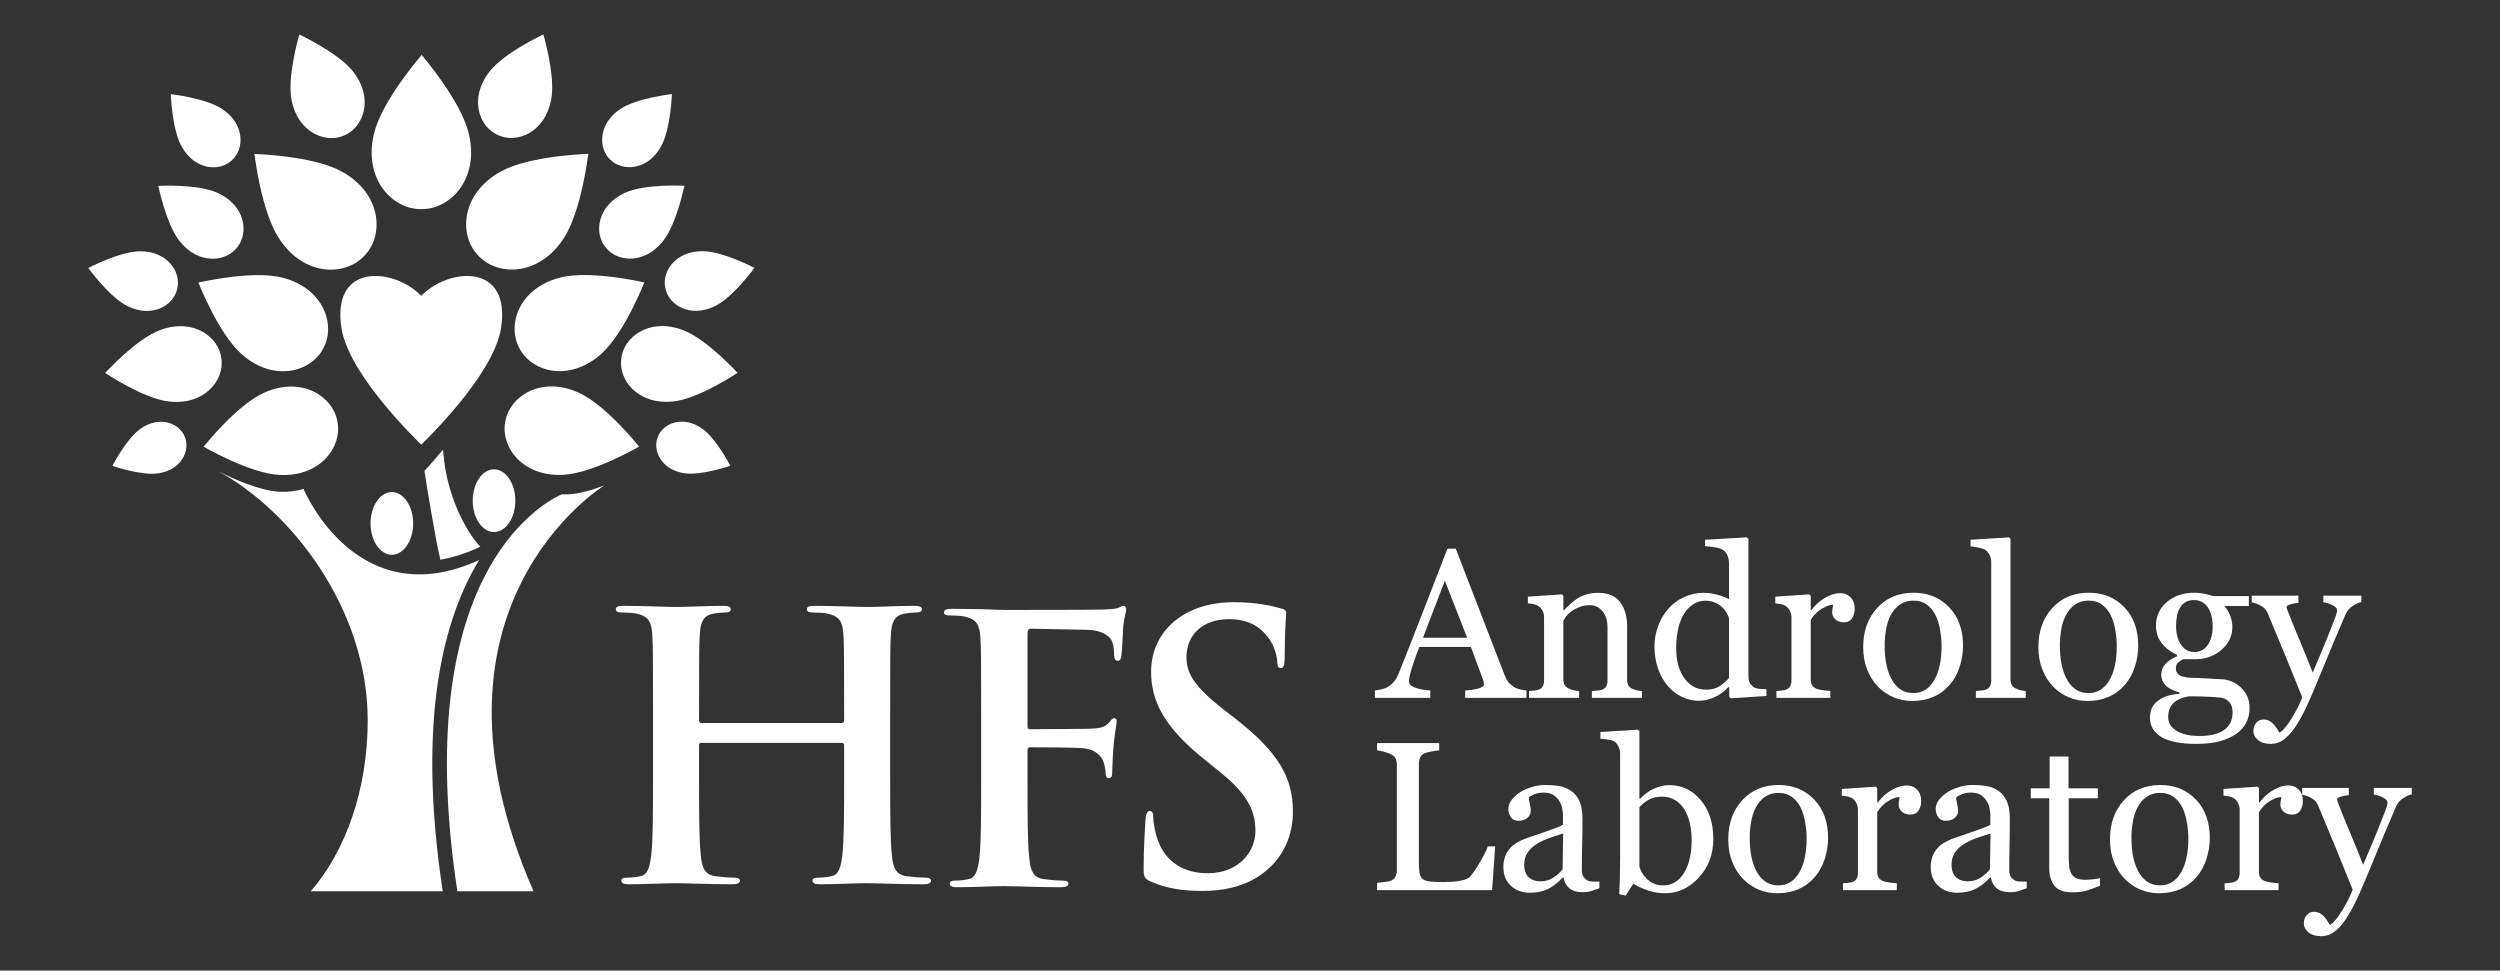 <?xml version="1.0" encoding="UTF-8" standalone="no"?><!DOCTYPE svg PUBLIC "-//W3C//DTD SVG 1.1//EN" "http://www.w3.org/Graphics/SVG/1.1/DTD/svg11.dtd"><svg width="100%" height="100%" viewBox="0 0 170 66" version="1.1" xmlns="http://www.w3.org/2000/svg" xmlns:xlink="http://www.w3.org/1999/xlink" xml:space="preserve" style="fill-rule:evenodd;clip-rule:evenodd;stroke-linejoin:round;stroke-miterlimit:1.414;"><rect x="0" y="0" width="170" height="66" fill="#333333" stroke="none"/><rect id="Artboard1" x="0" y="0" width="170" height="66" style="fill:none;"/><g><path d="M101.673,57.555l-0.212,2.975l-7.818,0l0,-0.501c0.113,-0.009 0.276,-0.025 0.49,-0.049c0.214,-0.023 0.363,-0.054 0.448,-0.092c0.141,-0.061 0.243,-0.15 0.306,-0.268c0.064,-0.117 0.096,-0.267 0.096,-0.451l0,-7.162c0,-0.16 -0.027,-0.301 -0.081,-0.423c-0.054,-0.122 -0.161,-0.221 -0.321,-0.296c-0.108,-0.057 -0.26,-0.112 -0.455,-0.166c-0.195,-0.054 -0.356,-0.086 -0.483,-0.095l0,-0.501l4.223,0l0,0.501c-0.131,0.004 -0.302,0.028 -0.511,0.07c-0.209,0.043 -0.361,0.08 -0.455,0.113c-0.16,0.057 -0.269,0.153 -0.327,0.289c-0.06,0.136 -0.089,0.282 -0.089,0.437l0,6.719c0,0.31 0.015,0.551 0.046,0.722c0.031,0.172 0.102,0.305 0.215,0.399c0.108,0.084 0.269,0.139 0.483,0.165c0.214,0.026 0.513,0.039 0.899,0.039c0.174,0 0.354,-0.005 0.543,-0.014c0.188,-0.009 0.366,-0.028 0.535,-0.056c0.165,-0.029 0.317,-0.067 0.455,-0.117c0.139,-0.049 0.241,-0.111 0.307,-0.187c0.193,-0.216 0.417,-0.544 0.673,-0.983c0.256,-0.439 0.434,-0.795 0.532,-1.068l0.501,0Z" style="fill:#fff;fill-rule:nonzero;"/><path d="M108.758,60.403c-0.221,0.08 -0.415,0.145 -0.582,0.194c-0.167,0.049 -0.356,0.074 -0.567,0.074c-0.367,0 -0.659,-0.086 -0.878,-0.257c-0.219,-0.172 -0.358,-0.422 -0.419,-0.751l-0.043,0c-0.305,0.338 -0.633,0.597 -0.983,0.775c-0.35,0.179 -0.772,0.268 -1.266,0.268c-0.521,0 -0.95,-0.16 -1.286,-0.479c-0.336,-0.32 -0.504,-0.738 -0.504,-1.255c0,-0.268 0.037,-0.508 0.113,-0.719c0.075,-0.212 0.187,-0.402 0.338,-0.571c0.118,-0.141 0.273,-0.267 0.465,-0.377c0.193,-0.111 0.374,-0.199 0.543,-0.265c0.212,-0.08 0.64,-0.228 1.287,-0.444c0.646,-0.216 1.082,-0.385 1.308,-0.507l0,-0.698c0,-0.061 -0.014,-0.179 -0.039,-0.353c-0.026,-0.174 -0.081,-0.338 -0.166,-0.493c-0.094,-0.174 -0.227,-0.326 -0.398,-0.455c-0.172,-0.129 -0.415,-0.194 -0.73,-0.194c-0.216,0 -0.417,0.036 -0.603,0.109c-0.185,0.073 -0.316,0.15 -0.391,0.229c0,0.094 0.022,0.233 0.067,0.416c0.045,0.184 0.067,0.353 0.067,0.508c0,0.164 -0.074,0.315 -0.222,0.451c-0.148,0.136 -0.354,0.205 -0.617,0.205c-0.235,0 -0.408,-0.084 -0.518,-0.251c-0.111,-0.167 -0.166,-0.353 -0.166,-0.56c0,-0.216 0.077,-0.423 0.229,-0.621c0.153,-0.197 0.352,-0.373 0.596,-0.528c0.211,-0.132 0.468,-0.243 0.768,-0.335c0.301,-0.092 0.595,-0.138 0.881,-0.138c0.395,0 0.74,0.027 1.033,0.081c0.294,0.055 0.561,0.171 0.8,0.349c0.24,0.174 0.422,0.411 0.547,0.709c0.124,0.298 0.187,0.683 0.187,1.153c0,0.672 -0.007,1.267 -0.022,1.787c-0.014,0.519 -0.021,1.087 -0.021,1.702c0,0.184 0.032,0.329 0.096,0.437c0.063,0.108 0.161,0.2 0.292,0.275c0.071,0.043 0.182,0.066 0.335,0.071c0.153,0.004 0.309,0.007 0.469,0.007l0,0.451Zm-2.461,-3.722c-0.399,0.117 -0.749,0.232 -1.05,0.345c-0.301,0.113 -0.58,0.254 -0.839,0.423c-0.235,0.16 -0.42,0.349 -0.557,0.568c-0.136,0.218 -0.204,0.478 -0.204,0.779c0,0.39 0.102,0.676 0.307,0.86c0.204,0.183 0.464,0.275 0.779,0.275c0.333,0 0.627,-0.081 0.881,-0.244c0.254,-0.162 0.467,-0.353 0.641,-0.574l0.042,-2.432Z" style="fill:#fff;fill-rule:nonzero;"/><path d="M116.505,57.047c0,1.044 -0.328,1.92 -0.986,2.63c-0.658,0.71 -1.422,1.064 -2.291,1.064c-0.381,0 -0.756,-0.058 -1.125,-0.176c-0.369,-0.117 -0.716,-0.275 -1.04,-0.472l-0.521,0.811l-0.437,-0.099c0.023,-0.348 0.039,-0.766 0.049,-1.255c0.009,-0.489 0.014,-0.961 0.014,-1.417l0,-6.881c0,-0.159 -0.036,-0.319 -0.11,-0.479c-0.072,-0.16 -0.165,-0.275 -0.278,-0.345c-0.089,-0.062 -0.238,-0.107 -0.447,-0.138c-0.21,-0.03 -0.378,-0.05 -0.505,-0.06l0,-0.451l2.553,-0.162l0.098,0.106l0,4.582l0.049,0.014c0.292,-0.31 0.61,-0.543 0.956,-0.698c0.345,-0.155 0.685,-0.233 1.018,-0.233c0.856,0 1.57,0.339 2.144,1.016c0.573,0.676 0.859,1.558 0.859,2.643Zm-1.473,0.05c0,-0.348 -0.037,-0.703 -0.113,-1.065c-0.075,-0.362 -0.192,-0.677 -0.352,-0.945c-0.16,-0.272 -0.369,-0.493 -0.628,-0.662c-0.258,-0.169 -0.568,-0.254 -0.93,-0.254c-0.329,0 -0.617,0.065 -0.864,0.194c-0.246,0.129 -0.468,0.304 -0.666,0.525l0,4.047c0.028,0.112 0.084,0.244 0.166,0.394c0.082,0.151 0.194,0.294 0.335,0.43c0.141,0.132 0.3,0.239 0.479,0.321c0.179,0.083 0.397,0.124 0.656,0.124c0.573,0 1.036,-0.278 1.389,-0.832c0.352,-0.555 0.528,-1.314 0.528,-2.277Z" style="fill:#fff;fill-rule:nonzero;"/><path d="M124.31,56.984c0,0.489 -0.078,0.969 -0.233,1.442c-0.155,0.472 -0.376,0.873 -0.663,1.202c-0.324,0.376 -0.7,0.655 -1.127,0.838c-0.428,0.184 -0.907,0.275 -1.439,0.275c-0.441,0 -0.862,-0.083 -1.262,-0.25c-0.399,-0.167 -0.754,-0.41 -1.064,-0.73c-0.306,-0.314 -0.549,-0.699 -0.73,-1.152c-0.181,-0.454 -0.271,-0.962 -0.271,-1.526c0,-1.086 0.316,-1.974 0.948,-2.665c0.632,-0.691 1.461,-1.037 2.485,-1.037c0.973,0 1.776,0.328 2.408,0.984c0.632,0.656 0.948,1.528 0.948,2.619Zm-1.46,0.014c0,-0.353 -0.035,-0.725 -0.105,-1.117c-0.071,-0.393 -0.176,-0.725 -0.317,-0.998c-0.151,-0.291 -0.348,-0.525 -0.593,-0.701c-0.244,-0.177 -0.542,-0.265 -0.895,-0.265c-0.362,0 -0.671,0.09 -0.927,0.268c-0.256,0.179 -0.464,0.423 -0.624,0.733c-0.15,0.287 -0.256,0.614 -0.317,0.98c-0.061,0.367 -0.092,0.722 -0.092,1.065c0,0.451 0.037,0.868 0.109,1.251c0.073,0.383 0.189,0.725 0.349,1.026c0.16,0.301 0.361,0.537 0.603,0.708c0.242,0.172 0.542,0.258 0.899,0.258c0.587,0 1.053,-0.285 1.396,-0.853c0.343,-0.569 0.514,-1.354 0.514,-2.355Z" style="fill:#fff;fill-rule:nonzero;"/><path d="M130.64,54.474c0,0.24 -0.058,0.452 -0.176,0.638c-0.117,0.186 -0.298,0.279 -0.543,0.279c-0.263,0 -0.464,-0.069 -0.602,-0.205c-0.139,-0.136 -0.208,-0.287 -0.208,-0.451c0,-0.103 0.008,-0.197 0.024,-0.282c0.017,-0.085 0.032,-0.169 0.046,-0.254c-0.221,0 -0.479,0.089 -0.775,0.268c-0.297,0.179 -0.548,0.432 -0.755,0.761l0,4.047c0,0.165 0.032,0.298 0.095,0.402c0.064,0.103 0.164,0.181 0.3,0.233c0.117,0.047 0.269,0.082 0.455,0.105c0.186,0.024 0.347,0.04 0.483,0.05l0,0.465l-3.666,0l0,-0.465c0.108,-0.01 0.219,-0.019 0.335,-0.029c0.115,-0.009 0.215,-0.028 0.299,-0.056c0.132,-0.042 0.229,-0.116 0.293,-0.222c0.064,-0.106 0.095,-0.243 0.095,-0.412l0,-4.294c0,-0.145 -0.034,-0.289 -0.102,-0.43c-0.068,-0.141 -0.163,-0.254 -0.286,-0.338c-0.089,-0.057 -0.195,-0.098 -0.317,-0.124c-0.122,-0.025 -0.254,-0.043 -0.395,-0.052l0,-0.459l2.312,-0.155l0.099,0.099l0,0.98l0.036,0c0.291,-0.381 0.615,-0.67 0.973,-0.867c0.356,-0.198 0.683,-0.296 0.979,-0.296c0.296,0 0.537,0.096 0.723,0.289c0.186,0.192 0.278,0.451 0.278,0.775Z" style="fill:#fff;fill-rule:nonzero;"/><path d="M137.817,60.403c-0.221,0.08 -0.415,0.145 -0.581,0.194c-0.167,0.049 -0.356,0.074 -0.568,0.074c-0.366,0 -0.659,-0.086 -0.878,-0.257c-0.218,-0.172 -0.358,-0.422 -0.419,-0.751l-0.042,0c-0.306,0.338 -0.634,0.597 -0.984,0.775c-0.35,0.179 -0.772,0.268 -1.265,0.268c-0.522,0 -0.951,-0.16 -1.287,-0.479c-0.336,-0.32 -0.504,-0.738 -0.504,-1.255c0,-0.268 0.038,-0.508 0.113,-0.719c0.075,-0.212 0.188,-0.402 0.338,-0.571c0.118,-0.141 0.273,-0.267 0.465,-0.377c0.193,-0.111 0.374,-0.199 0.543,-0.265c0.212,-0.08 0.641,-0.228 1.287,-0.444c0.646,-0.216 1.082,-0.385 1.308,-0.507l0,-0.698c0,-0.061 -0.013,-0.179 -0.039,-0.353c-0.026,-0.174 -0.081,-0.338 -0.166,-0.493c-0.094,-0.174 -0.226,-0.326 -0.398,-0.455c-0.172,-0.129 -0.415,-0.194 -0.73,-0.194c-0.216,0 -0.417,0.036 -0.603,0.109c-0.185,0.073 -0.316,0.15 -0.391,0.229c0,0.094 0.022,0.233 0.067,0.416c0.045,0.184 0.067,0.353 0.067,0.508c0,0.164 -0.074,0.315 -0.222,0.451c-0.148,0.136 -0.354,0.205 -0.617,0.205c-0.235,0 -0.408,-0.084 -0.518,-0.251c-0.11,-0.167 -0.166,-0.353 -0.166,-0.56c0,-0.216 0.077,-0.423 0.23,-0.621c0.152,-0.197 0.351,-0.373 0.595,-0.528c0.212,-0.132 0.468,-0.243 0.769,-0.335c0.3,-0.092 0.594,-0.138 0.881,-0.138c0.395,0 0.739,0.027 1.032,0.081c0.294,0.055 0.561,0.171 0.801,0.349c0.24,0.174 0.421,0.411 0.546,0.709c0.125,0.298 0.187,0.683 0.187,1.153c0,0.672 -0.007,1.267 -0.021,1.787c-0.014,0.519 -0.021,1.087 -0.021,1.702c0,0.184 0.032,0.329 0.095,0.437c0.063,0.108 0.161,0.2 0.293,0.275c0.07,0.043 0.182,0.066 0.334,0.071c0.153,0.004 0.31,0.007 0.469,0.007l0,0.451Zm-2.46,-3.722c-0.4,0.117 -0.75,0.232 -1.051,0.345c-0.301,0.113 -0.58,0.254 -0.839,0.423c-0.235,0.16 -0.42,0.349 -0.557,0.568c-0.136,0.218 -0.204,0.478 -0.204,0.779c0,0.39 0.102,0.676 0.307,0.86c0.204,0.183 0.464,0.275 0.779,0.275c0.333,0 0.627,-0.081 0.881,-0.244c0.254,-0.162 0.467,-0.353 0.641,-0.574l0.043,-2.432Z" style="fill:#fff;fill-rule:nonzero;"/><path d="M142.801,60.227c-0.305,0.127 -0.594,0.234 -0.867,0.321c-0.272,0.086 -0.606,0.13 -1.001,0.13c-0.583,0 -0.993,-0.147 -1.23,-0.441c-0.237,-0.293 -0.356,-0.708 -0.356,-1.244l0,-4.709l-1.255,0l0,-0.677l1.283,0l0,-2.164l1.283,0l0,2.164l1.995,0l0,0.677l-1.981,0l0,3.884c0,0.292 0.011,0.535 0.032,0.73c0.021,0.195 0.072,0.365 0.152,0.511c0.075,0.136 0.188,0.24 0.338,0.31c0.15,0.071 0.352,0.106 0.606,0.106c0.118,0 0.29,-0.011 0.518,-0.032c0.228,-0.021 0.389,-0.048 0.483,-0.081l0,0.515Z" style="fill:#fff;fill-rule:nonzero;"/><path d="M150.267,56.984c0,0.489 -0.077,0.969 -0.232,1.442c-0.156,0.472 -0.377,0.873 -0.663,1.202c-0.325,0.376 -0.7,0.655 -1.128,0.838c-0.428,0.184 -0.907,0.275 -1.438,0.275c-0.442,0 -0.863,-0.083 -1.263,-0.25c-0.399,-0.167 -0.754,-0.41 -1.064,-0.73c-0.305,-0.314 -0.548,-0.699 -0.73,-1.152c-0.18,-0.454 -0.271,-0.962 -0.271,-1.526c0,-1.086 0.316,-1.974 0.948,-2.665c0.632,-0.691 1.461,-1.037 2.485,-1.037c0.973,0 1.776,0.328 2.408,0.984c0.632,0.656 0.948,1.528 0.948,2.619Zm-1.459,0.014c0,-0.353 -0.036,-0.725 -0.106,-1.117c-0.071,-0.393 -0.176,-0.725 -0.317,-0.998c-0.15,-0.291 -0.348,-0.525 -0.593,-0.701c-0.244,-0.177 -0.542,-0.265 -0.895,-0.265c-0.362,0 -0.671,0.09 -0.927,0.268c-0.256,0.179 -0.464,0.423 -0.624,0.733c-0.15,0.287 -0.256,0.614 -0.317,0.98c-0.061,0.367 -0.091,0.722 -0.091,1.065c0,0.451 0.036,0.868 0.108,1.251c0.074,0.383 0.19,0.725 0.35,1.026c0.159,0.301 0.36,0.537 0.602,0.708c0.243,0.172 0.542,0.258 0.899,0.258c0.588,0 1.053,-0.285 1.396,-0.853c0.343,-0.569 0.515,-1.354 0.515,-2.355Z" style="fill:#fff;fill-rule:nonzero;"/><path d="M156.598,54.474c0,0.24 -0.059,0.452 -0.176,0.638c-0.118,0.186 -0.299,0.279 -0.543,0.279c-0.263,0 -0.464,-0.069 -0.603,-0.205c-0.139,-0.136 -0.208,-0.287 -0.208,-0.451c0,-0.103 0.008,-0.197 0.025,-0.282c0.016,-0.085 0.031,-0.169 0.045,-0.254c-0.22,0 -0.479,0.089 -0.775,0.268c-0.296,0.179 -0.548,0.432 -0.754,0.761l0,4.047c0,0.165 0.031,0.298 0.095,0.402c0.063,0.103 0.163,0.181 0.299,0.233c0.118,0.047 0.269,0.082 0.455,0.105c0.186,0.024 0.347,0.04 0.483,0.05l0,0.465l-3.666,0l0,-0.465c0.108,-0.01 0.22,-0.019 0.335,-0.029c0.115,-0.009 0.215,-0.028 0.3,-0.056c0.131,-0.042 0.229,-0.116 0.292,-0.222c0.064,-0.106 0.095,-0.243 0.095,-0.412l0,-4.294c0,-0.145 -0.034,-0.289 -0.102,-0.43c-0.068,-0.141 -0.163,-0.254 -0.285,-0.338c-0.09,-0.057 -0.195,-0.098 -0.318,-0.124c-0.122,-0.025 -0.253,-0.043 -0.395,-0.052l0,-0.459l2.313,-0.155l0.099,0.099l0,0.98l0.035,0c0.291,-0.381 0.616,-0.67 0.973,-0.867c0.357,-0.198 0.684,-0.296 0.98,-0.296c0.296,0 0.537,0.096 0.722,0.289c0.186,0.192 0.279,0.451 0.279,0.775Z" style="fill:#fff;fill-rule:nonzero;"/><path d="M156.661,62.8c0,-0.235 0.065,-0.427 0.194,-0.575c0.13,-0.148 0.29,-0.222 0.483,-0.222c0.15,0 0.279,0.029 0.388,0.085c0.108,0.056 0.204,0.129 0.289,0.218c0.07,0.071 0.145,0.167 0.225,0.29c0.08,0.122 0.144,0.223 0.191,0.303c0.235,-0.127 0.516,-0.459 0.842,-0.994c0.327,-0.536 0.563,-1.006 0.709,-1.41c-0.447,-1.114 -0.851,-2.111 -1.213,-2.989c-0.362,-0.879 -0.74,-1.789 -1.135,-2.729c-0.089,-0.216 -0.239,-0.384 -0.451,-0.504c-0.212,-0.12 -0.423,-0.196 -0.635,-0.229l0,-0.465l3.173,0l0,0.493c-0.141,0.005 -0.31,0.034 -0.508,0.088c-0.197,0.054 -0.296,0.117 -0.296,0.187c0,0.028 0.011,0.075 0.032,0.141c0.021,0.066 0.046,0.134 0.074,0.205c0.178,0.465 0.451,1.136 0.818,2.012c0.366,0.877 0.651,1.578 0.853,2.105c0.211,-0.503 0.431,-1.024 0.659,-1.562c0.228,-0.538 0.483,-1.174 0.765,-1.907c0.033,-0.089 0.08,-0.212 0.141,-0.37c0.061,-0.157 0.092,-0.292 0.092,-0.405c0,-0.122 -0.107,-0.236 -0.321,-0.342c-0.214,-0.106 -0.418,-0.17 -0.61,-0.194l0,-0.451l2.58,0l0,0.437c-0.141,0.023 -0.327,0.104 -0.557,0.243c-0.23,0.139 -0.402,0.335 -0.514,0.589c-0.56,1.297 -1.057,2.479 -1.491,3.546c-0.435,1.067 -0.766,1.852 -0.991,2.354c-0.296,0.658 -0.56,1.172 -0.793,1.541c-0.233,0.369 -0.459,0.659 -0.68,0.87c-0.216,0.198 -0.413,0.331 -0.589,0.399c-0.176,0.068 -0.358,0.102 -0.546,0.102c-0.367,0 -0.655,-0.087 -0.864,-0.261c-0.209,-0.174 -0.314,-0.373 -0.314,-0.599Z" style="fill:#fff;fill-rule:nonzero;"/><path d="M103.799,47.454l-4.167,0l0,-0.501c0.367,-0.023 0.671,-0.07 0.913,-0.141c0.242,-0.07 0.363,-0.157 0.363,-0.261c0,-0.042 -0.004,-0.094 -0.014,-0.155c-0.009,-0.061 -0.023,-0.115 -0.042,-0.162l-0.832,-2.242l-3.504,0c-0.131,0.329 -0.238,0.616 -0.321,0.86c-0.081,0.245 -0.156,0.47 -0.222,0.677c-0.06,0.202 -0.103,0.367 -0.126,0.494c-0.024,0.127 -0.036,0.23 -0.036,0.31c0,0.188 0.148,0.334 0.444,0.437c0.296,0.103 0.63,0.164 1.002,0.183l0,0.501l-3.765,0l0,-0.501c0.122,-0.009 0.275,-0.036 0.458,-0.081c0.184,-0.044 0.334,-0.104 0.451,-0.18c0.188,-0.126 0.334,-0.259 0.437,-0.398c0.104,-0.139 0.205,-0.33 0.303,-0.574c0.503,-1.255 1.058,-2.665 1.664,-4.23c0.607,-1.565 1.147,-2.959 1.622,-4.181l0.564,0l3.334,8.629c0.071,0.183 0.151,0.331 0.24,0.444c0.089,0.113 0.214,0.223 0.374,0.332c0.108,0.065 0.249,0.121 0.422,0.165c0.174,0.045 0.32,0.07 0.438,0.074l0,0.501Zm-4.033,-4.089l-1.515,-3.877l-1.488,3.877l3.003,0Z" style="fill:#fff;fill-rule:nonzero;"/><path d="M111.652,47.454l-3.405,0l0,-0.466c0.108,-0.009 0.227,-0.018 0.356,-0.028c0.13,-0.009 0.236,-0.028 0.321,-0.056c0.132,-0.042 0.229,-0.116 0.293,-0.222c0.063,-0.106 0.094,-0.243 0.094,-0.413l0,-3.574c0,-0.493 -0.116,-0.874 -0.348,-1.142c-0.233,-0.268 -0.516,-0.402 -0.85,-0.402c-0.249,0 -0.477,0.039 -0.683,0.117c-0.207,0.077 -0.391,0.172 -0.551,0.285c-0.155,0.108 -0.278,0.225 -0.37,0.349c-0.091,0.125 -0.158,0.224 -0.201,0.3l0,3.997c0,0.16 0.033,0.291 0.099,0.395c0.066,0.103 0.164,0.183 0.296,0.239c0.099,0.047 0.206,0.083 0.321,0.106c0.115,0.024 0.234,0.04 0.356,0.049l0,0.466l-3.405,0l0,-0.466c0.108,-0.009 0.22,-0.018 0.335,-0.028c0.115,-0.009 0.215,-0.028 0.299,-0.056c0.132,-0.042 0.23,-0.116 0.293,-0.222c0.064,-0.106 0.095,-0.243 0.095,-0.413l0,-4.293c0,-0.16 -0.034,-0.307 -0.102,-0.441c-0.068,-0.133 -0.163,-0.243 -0.286,-0.327c-0.089,-0.057 -0.194,-0.098 -0.317,-0.124c-0.122,-0.026 -0.254,-0.043 -0.395,-0.053l0,-0.458l2.313,-0.155l0.098,0.099l0,0.98l0.036,0c0.113,-0.113 0.254,-0.248 0.423,-0.406c0.169,-0.157 0.329,-0.285 0.479,-0.384c0.174,-0.113 0.381,-0.207 0.621,-0.282c0.239,-0.075 0.509,-0.113 0.81,-0.113c0.667,0 1.162,0.208 1.484,0.624c0.322,0.416 0.483,0.97 0.483,1.66l0,3.617c0,0.165 0.028,0.297 0.085,0.398c0.056,0.101 0.152,0.18 0.289,0.237c0.113,0.047 0.21,0.079 0.293,0.098c0.081,0.019 0.195,0.033 0.341,0.042l0,0.466Z" style="fill:#fff;fill-rule:nonzero;"/><path d="M120.119,47.327l-2.425,0.155l-0.106,-0.099l0,-0.648l-0.056,-0.014c-0.244,0.272 -0.546,0.495 -0.906,0.669c-0.359,0.174 -0.73,0.261 -1.11,0.261c-0.395,0 -0.777,-0.088 -1.146,-0.264c-0.369,-0.176 -0.69,-0.424 -0.962,-0.744c-0.278,-0.324 -0.497,-0.714 -0.659,-1.17c-0.162,-0.456 -0.244,-0.959 -0.244,-1.509c0,-0.503 0.087,-0.98 0.261,-1.431c0.174,-0.451 0.414,-0.846 0.719,-1.184c0.287,-0.315 0.638,-0.567 1.054,-0.755c0.416,-0.188 0.84,-0.282 1.273,-0.282c0.324,0 0.642,0.041 0.955,0.124c0.312,0.082 0.581,0.187 0.807,0.313l0,-2.418c0,-0.197 -0.033,-0.377 -0.099,-0.539c-0.065,-0.162 -0.157,-0.285 -0.274,-0.37c-0.132,-0.089 -0.31,-0.154 -0.533,-0.194c-0.223,-0.04 -0.464,-0.069 -0.722,-0.088l0,-0.437l2.84,-0.162l0.107,0.105l0,9.377c0,0.164 0.031,0.304 0.094,0.419c0.064,0.115 0.157,0.213 0.279,0.293c0.089,0.056 0.218,0.091 0.388,0.105c0.169,0.015 0.324,0.024 0.465,0.029l0,0.458Zm-2.545,-1.22l0,-4.067c-0.037,-0.123 -0.099,-0.254 -0.183,-0.395c-0.085,-0.141 -0.19,-0.27 -0.318,-0.388c-0.136,-0.117 -0.296,-0.215 -0.479,-0.293c-0.183,-0.077 -0.397,-0.116 -0.641,-0.116c-0.282,0 -0.542,0.073 -0.779,0.219c-0.238,0.145 -0.448,0.355 -0.631,0.627c-0.174,0.263 -0.312,0.598 -0.413,1.005c-0.101,0.406 -0.151,0.856 -0.151,1.35c0,0.395 0.037,0.753 0.112,1.075c0.076,0.322 0.203,0.621 0.381,0.899c0.165,0.263 0.375,0.474 0.631,0.634c0.256,0.16 0.56,0.24 0.913,0.24c0.376,0 0.688,-0.082 0.934,-0.247c0.247,-0.164 0.455,-0.345 0.624,-0.543Z" style="fill:#fff;fill-rule:nonzero;"/><path d="M126.119,41.398c0,0.24 -0.059,0.452 -0.177,0.638c-0.117,0.186 -0.298,0.278 -0.543,0.278c-0.263,0 -0.464,-0.068 -0.603,-0.204c-0.138,-0.136 -0.207,-0.287 -0.207,-0.451c0,-0.104 0.008,-0.198 0.024,-0.282c0.017,-0.085 0.032,-0.169 0.046,-0.254c-0.221,0 -0.479,0.089 -0.775,0.268c-0.296,0.179 -0.548,0.432 -0.755,0.761l0,4.047c0,0.164 0.032,0.298 0.095,0.402c0.064,0.103 0.164,0.181 0.3,0.232c0.118,0.047 0.269,0.083 0.455,0.106c0.185,0.024 0.346,0.04 0.483,0.049l0,0.466l-3.666,0l0,-0.466c0.108,-0.009 0.22,-0.018 0.335,-0.028c0.115,-0.009 0.215,-0.028 0.299,-0.056c0.132,-0.042 0.23,-0.116 0.293,-0.222c0.063,-0.106 0.095,-0.243 0.095,-0.413l0,-4.293c0,-0.146 -0.034,-0.289 -0.102,-0.43c-0.068,-0.141 -0.163,-0.254 -0.286,-0.338c-0.089,-0.057 -0.195,-0.098 -0.317,-0.124c-0.122,-0.026 -0.254,-0.043 -0.395,-0.053l0,-0.458l2.313,-0.155l0.098,0.099l0,0.98l0.035,0c0.292,-0.381 0.616,-0.67 0.973,-0.867c0.358,-0.198 0.684,-0.296 0.98,-0.296c0.296,0 0.538,0.096 0.723,0.289c0.186,0.192 0.279,0.451 0.279,0.775Z" style="fill:#fff;fill-rule:nonzero;"/><path d="M133.486,43.908c0,0.489 -0.078,0.969 -0.233,1.441c-0.155,0.473 -0.376,0.873 -0.663,1.202c-0.324,0.376 -0.7,0.656 -1.128,0.839c-0.428,0.184 -0.907,0.275 -1.438,0.275c-0.442,0 -0.862,-0.083 -1.262,-0.25c-0.4,-0.167 -0.754,-0.41 -1.064,-0.73c-0.306,-0.315 -0.549,-0.699 -0.73,-1.152c-0.181,-0.454 -0.271,-0.963 -0.271,-1.527c0,-1.085 0.315,-1.974 0.948,-2.664c0.632,-0.691 1.46,-1.037 2.485,-1.037c0.973,0 1.775,0.328 2.407,0.984c0.632,0.655 0.949,1.528 0.949,2.619Zm-1.46,0.014c0,-0.353 -0.035,-0.725 -0.106,-1.118c-0.07,-0.392 -0.176,-0.725 -0.317,-0.997c-0.15,-0.291 -0.348,-0.525 -0.592,-0.702c-0.244,-0.176 -0.543,-0.264 -0.895,-0.264c-0.362,0 -0.671,0.089 -0.927,0.268c-0.257,0.179 -0.464,0.423 -0.624,0.733c-0.151,0.287 -0.257,0.613 -0.317,0.98c-0.062,0.367 -0.092,0.721 -0.092,1.065c0,0.451 0.036,0.868 0.109,1.251c0.073,0.383 0.189,0.725 0.349,1.026c0.16,0.3 0.361,0.537 0.603,0.708c0.242,0.172 0.541,0.257 0.899,0.257c0.587,0 1.052,-0.284 1.396,-0.853c0.342,-0.568 0.514,-1.353 0.514,-2.354Z" style="fill:#fff;fill-rule:nonzero;"/><path d="M137.75,47.454l-3.39,0l0,-0.466c0.108,-0.009 0.223,-0.019 0.345,-0.031c0.122,-0.012 0.223,-0.03 0.303,-0.053c0.132,-0.042 0.23,-0.116 0.296,-0.222c0.066,-0.106 0.099,-0.243 0.099,-0.413l0,-8.05c0,-0.17 -0.036,-0.328 -0.109,-0.476c-0.073,-0.148 -0.168,-0.265 -0.286,-0.349c-0.084,-0.057 -0.24,-0.108 -0.465,-0.155c-0.226,-0.047 -0.407,-0.076 -0.543,-0.085l0,-0.451l2.615,-0.162l0.099,0.105l0,9.539c0,0.164 0.031,0.299 0.092,0.405c0.061,0.106 0.16,0.187 0.296,0.243c0.103,0.047 0.205,0.083 0.307,0.106c0.101,0.024 0.215,0.04 0.341,0.049l0,0.466Z" style="fill:#fff;fill-rule:nonzero;"/><path d="M145.4,43.908c0,0.489 -0.078,0.969 -0.233,1.441c-0.155,0.473 -0.376,0.873 -0.663,1.202c-0.324,0.376 -0.7,0.656 -1.128,0.839c-0.427,0.184 -0.907,0.275 -1.438,0.275c-0.442,0 -0.862,-0.083 -1.262,-0.25c-0.399,-0.167 -0.754,-0.41 -1.064,-0.73c-0.306,-0.315 -0.549,-0.699 -0.73,-1.152c-0.181,-0.454 -0.271,-0.963 -0.271,-1.527c0,-1.085 0.316,-1.974 0.948,-2.664c0.632,-0.691 1.461,-1.037 2.485,-1.037c0.973,0 1.775,0.328 2.408,0.984c0.632,0.655 0.948,1.528 0.948,2.619Zm-1.46,0.014c0,-0.353 -0.035,-0.725 -0.105,-1.118c-0.071,-0.392 -0.177,-0.725 -0.318,-0.997c-0.15,-0.291 -0.347,-0.525 -0.592,-0.702c-0.244,-0.176 -0.543,-0.264 -0.895,-0.264c-0.362,0 -0.671,0.089 -0.927,0.268c-0.256,0.179 -0.464,0.423 -0.624,0.733c-0.151,0.287 -0.256,0.613 -0.318,0.98c-0.06,0.367 -0.091,0.721 -0.091,1.065c0,0.451 0.037,0.868 0.109,1.251c0.073,0.383 0.189,0.725 0.349,1.026c0.16,0.3 0.361,0.537 0.603,0.708c0.242,0.172 0.542,0.257 0.899,0.257c0.587,0 1.053,-0.284 1.395,-0.853c0.344,-0.568 0.515,-1.353 0.515,-2.354Z" style="fill:#fff;fill-rule:nonzero;"/><path d="M152.365,46.735c0.188,0.178 0.336,0.38 0.444,0.606c0.108,0.226 0.162,0.505 0.162,0.839c0,0.334 -0.073,0.647 -0.218,0.941c-0.146,0.294 -0.367,0.549 -0.663,0.765c-0.315,0.221 -0.691,0.392 -1.128,0.515c-0.437,0.122 -0.978,0.183 -1.622,0.183c-1.052,0 -1.84,-0.154 -2.361,-0.462c-0.522,-0.308 -0.783,-0.758 -0.783,-1.35c0,-0.479 0.188,-0.858 0.564,-1.135c0.376,-0.277 0.856,-0.428 1.438,-0.451l0,-0.099c-0.141,-0.042 -0.286,-0.095 -0.437,-0.158c-0.15,-0.064 -0.279,-0.138 -0.387,-0.222c-0.123,-0.099 -0.221,-0.215 -0.296,-0.349c-0.076,-0.134 -0.113,-0.3 -0.113,-0.497c0,-0.25 0.088,-0.479 0.264,-0.688c0.176,-0.209 0.443,-0.389 0.8,-0.539l0,-0.106c-0.451,-0.211 -0.801,-0.483 -1.05,-0.814c-0.249,-0.331 -0.374,-0.716 -0.374,-1.153c0,-0.658 0.246,-1.198 0.737,-1.621c0.491,-0.423 1.12,-0.635 1.886,-0.635c0.211,0 0.422,0.021 0.631,0.064c0.209,0.042 0.421,0.096 0.638,0.162l2.425,0l0,0.677l-1.636,0l0,0.042c0.174,0.202 0.303,0.425 0.388,0.67c0.085,0.244 0.127,0.484 0.127,0.719c0,0.611 -0.248,1.128 -0.744,1.551c-0.496,0.423 -1.073,0.634 -1.73,0.634l-0.854,0c-0.108,0.038 -0.221,0.106 -0.338,0.205c-0.117,0.098 -0.176,0.232 -0.176,0.402c0,0.173 0.049,0.306 0.148,0.398c0.098,0.091 0.218,0.154 0.359,0.187c0.136,0.037 0.295,0.061 0.476,0.07c0.181,0.01 0.368,0.017 0.561,0.021c0.207,0.005 0.489,0.019 0.849,0.043c0.359,0.023 0.615,0.037 0.765,0.042c0.216,0.009 0.434,0.061 0.652,0.155c0.219,0.094 0.417,0.223 0.596,0.388Zm-1.903,-4.124c0,-0.55 -0.112,-0.989 -0.335,-1.315c-0.224,-0.327 -0.537,-0.49 -0.941,-0.49c-0.221,0 -0.411,0.046 -0.568,0.137c-0.158,0.092 -0.286,0.222 -0.384,0.392c-0.094,0.155 -0.161,0.341 -0.201,0.56c-0.04,0.219 -0.06,0.443 -0.06,0.673c0,0.522 0.114,0.947 0.342,1.276c0.228,0.329 0.523,0.494 0.884,0.494c0.404,0 0.716,-0.164 0.934,-0.49c0.219,-0.327 0.329,-0.739 0.329,-1.237Zm1.353,5.83c0,-0.263 -0.061,-0.48 -0.183,-0.649c-0.122,-0.169 -0.308,-0.284 -0.557,-0.345c-0.132,-0.019 -0.402,-0.04 -0.811,-0.064c-0.409,-0.023 -0.883,-0.035 -1.424,-0.035c-0.508,0.099 -0.869,0.264 -1.082,0.497c-0.214,0.233 -0.321,0.532 -0.321,0.899c0,0.164 0.035,0.322 0.106,0.472c0.07,0.151 0.192,0.289 0.366,0.416c0.165,0.122 0.385,0.222 0.663,0.3c0.277,0.077 0.616,0.116 1.015,0.116c0.691,0 1.235,-0.133 1.632,-0.398c0.397,-0.266 0.596,-0.669 0.596,-1.209Z" style="fill:#fff;fill-rule:nonzero;"/><path d="M153.232,49.724c0,-0.235 0.065,-0.427 0.194,-0.575c0.129,-0.148 0.29,-0.222 0.483,-0.222c0.15,0 0.279,0.028 0.387,0.085c0.109,0.056 0.205,0.129 0.289,0.218c0.071,0.071 0.146,0.167 0.226,0.289c0.08,0.123 0.143,0.224 0.19,0.303c0.235,-0.126 0.516,-0.458 0.843,-0.993c0.326,-0.536 0.563,-1.006 0.709,-1.41c-0.447,-1.114 -0.851,-2.111 -1.213,-2.99c-0.362,-0.878 -0.74,-1.788 -1.135,-2.728c-0.09,-0.216 -0.24,-0.384 -0.452,-0.504c-0.211,-0.12 -0.422,-0.196 -0.634,-0.229l0,-0.465l3.173,0l0,0.493c-0.141,0.005 -0.311,0.034 -0.508,0.088c-0.198,0.054 -0.296,0.117 -0.296,0.187c0,0.028 0.011,0.075 0.032,0.141c0.021,0.066 0.045,0.134 0.074,0.205c0.178,0.465 0.451,1.136 0.818,2.012c0.366,0.877 0.65,1.578 0.853,2.105c0.211,-0.503 0.431,-1.024 0.659,-1.562c0.228,-0.538 0.482,-1.174 0.764,-1.907c0.033,-0.089 0.08,-0.213 0.141,-0.37c0.062,-0.157 0.092,-0.293 0.092,-0.405c0,-0.123 -0.107,-0.236 -0.32,-0.342c-0.215,-0.106 -0.418,-0.171 -0.611,-0.194l0,-0.451l2.581,0l0,0.437c-0.141,0.023 -0.327,0.104 -0.557,0.243c-0.23,0.139 -0.402,0.335 -0.515,0.589c-0.559,1.297 -1.056,2.479 -1.491,3.546c-0.434,1.067 -0.765,1.851 -0.991,2.354c-0.296,0.658 -0.56,1.172 -0.793,1.541c-0.232,0.369 -0.459,0.659 -0.68,0.87c-0.216,0.198 -0.412,0.331 -0.588,0.399c-0.176,0.068 -0.359,0.102 -0.547,0.102c-0.366,0 -0.654,-0.087 -0.863,-0.261c-0.209,-0.174 -0.314,-0.374 -0.314,-0.599Z" style="fill:#fff;fill-rule:nonzero;"/><path d="M57.25,49.163c0.075,0 0.151,-0.05 0.151,-0.176l0,-0.526c0,-3.805 0,-4.507 -0.05,-5.308c-0.051,-0.852 -0.251,-1.252 -1.077,-1.427c-0.2,-0.051 -0.626,-0.075 -0.977,-0.075c-0.276,0 -0.426,-0.051 -0.426,-0.226c0,-0.175 0.176,-0.226 0.526,-0.226c1.353,0 2.93,0.075 3.606,0.075c0.601,0 2.179,-0.075 3.156,-0.075c0.35,0 0.526,0.051 0.526,0.226c0,0.175 -0.151,0.226 -0.452,0.226c-0.2,0 -0.425,0.024 -0.726,0.075c-0.675,0.125 -0.876,0.55 -0.926,1.427c-0.05,0.801 -0.05,1.503 -0.05,5.308l0,4.408c0,2.304 0,4.282 0.125,5.358c0.075,0.702 0.225,1.253 0.977,1.353c0.35,0.05 0.901,0.1 1.276,0.1c0.276,0 0.401,0.076 0.401,0.201c0,0.175 -0.2,0.25 -0.5,0.25c-1.628,0 -3.206,-0.075 -3.907,-0.075c-0.576,0 -2.153,0.075 -3.13,0.075c-0.351,0 -0.526,-0.075 -0.526,-0.25c0,-0.125 0.1,-0.201 0.401,-0.201c0.375,0 0.676,-0.05 0.901,-0.1c0.501,-0.1 0.626,-0.651 0.727,-1.377c0.125,-1.052 0.125,-3.03 0.125,-5.334l0,-2.204c0,-0.1 -0.076,-0.15 -0.151,-0.15l-9.565,0c-0.075,0 -0.151,0.025 -0.151,0.15l0,2.204c0,2.304 0,4.282 0.126,5.358c0.075,0.702 0.225,1.253 0.976,1.353c0.351,0.05 0.902,0.1 1.277,0.1c0.276,0 0.401,0.076 0.401,0.201c0,0.175 -0.2,0.25 -0.501,0.25c-1.627,0 -3.205,-0.075 -3.906,-0.075c-0.576,0 -2.154,0.075 -3.156,0.075c-0.325,0 -0.5,-0.075 -0.5,-0.25c0,-0.125 0.1,-0.201 0.401,-0.201c0.375,0 0.676,-0.05 0.901,-0.1c0.501,-0.1 0.626,-0.651 0.726,-1.377c0.126,-1.052 0.126,-3.03 0.126,-5.334l0,-4.408c0,-3.805 0,-4.507 -0.051,-5.308c-0.05,-0.852 -0.25,-1.252 -1.077,-1.427c-0.2,-0.051 -0.625,-0.075 -0.976,-0.075c-0.276,0 -0.426,-0.051 -0.426,-0.226c0,-0.175 0.175,-0.226 0.526,-0.226c1.352,0 2.93,0.075 3.606,0.075c0.601,0 2.179,-0.075 3.155,-0.075c0.351,0 0.526,0.051 0.526,0.226c0,0.175 -0.15,0.226 -0.451,0.226c-0.2,0 -0.425,0.024 -0.726,0.075c-0.676,0.125 -0.876,0.55 -0.926,1.427c-0.051,0.801 -0.051,1.503 -0.051,5.308l0,0.526c0,0.126 0.076,0.176 0.151,0.176l9.565,0Z" style="fill:#fff;"/><path d="M69.871,53.069c0,2.404 0,4.282 0.126,5.334c0.075,0.726 0.225,1.277 0.977,1.377c0.35,0.051 0.901,0.1 1.251,0.1c0.326,0 0.427,0.075 0.427,0.201c0,0.175 -0.176,0.25 -0.551,0.25c-1.578,0 -3.156,-0.075 -3.807,-0.075c-0.651,0 -2.229,0.075 -3.18,0.075c-0.351,0 -0.526,-0.05 -0.526,-0.25c0,-0.126 0.1,-0.201 0.376,-0.201c0.375,0 0.676,-0.049 0.901,-0.1c0.501,-0.1 0.626,-0.651 0.726,-1.377c0.126,-1.052 0.126,-2.93 0.126,-5.334l0,-4.407c0,-3.806 0,-4.508 -0.051,-5.309c-0.05,-0.851 -0.25,-1.252 -1.077,-1.428c-0.2,-0.05 -0.625,-0.074 -0.976,-0.074c-0.251,0 -0.426,-0.051 -0.426,-0.2c0,-0.201 0.2,-0.252 0.576,-0.252c0.651,0 1.377,0.026 2.028,0.026c0.652,0.025 1.228,0.05 1.578,0.05c0.951,0 6.035,0 6.611,-0.025c0.476,-0.025 0.776,-0.025 1.027,-0.101c0.15,-0.049 0.275,-0.15 0.4,-0.15c0.101,0 0.176,0.101 0.176,0.226c0,0.175 -0.125,0.476 -0.201,1.127c-0.025,0.25 -0.075,1.727 -0.125,2.028c-0.025,0.201 -0.075,0.351 -0.25,0.351c-0.176,0 -0.225,-0.126 -0.251,-0.401c0,-0.201 0,-0.601 -0.15,-0.951c-0.175,-0.351 -0.701,-0.727 -1.653,-0.752l-3.856,-0.075c-0.15,0 -0.226,0.075 -0.226,0.351l0,6.26c0,0.15 0.026,0.226 0.176,0.226l3.205,-0.025c0.426,0 0.777,0 1.127,-0.026c0.476,-0.025 0.826,-0.125 1.077,-0.451c0.125,-0.15 0.175,-0.25 0.326,-0.25c0.099,0 0.15,0.076 0.15,0.226c0,0.149 -0.126,0.776 -0.201,1.551c-0.05,0.502 -0.1,1.655 -0.1,1.829c0,0.225 0,0.475 -0.25,0.475c-0.151,0 -0.2,-0.175 -0.2,-0.35c0,-0.175 -0.05,-0.475 -0.151,-0.777c-0.125,-0.35 -0.501,-0.801 -1.277,-0.901c-0.626,-0.075 -3.28,-0.075 -3.706,-0.075c-0.125,0 -0.176,0.051 -0.176,0.226l0,2.028Z" style="fill:#fff;"/><path d="M78.227,59.93c-0.388,-0.174 -0.461,-0.3 -0.461,-0.85c0,-1.378 0.096,-2.88 0.121,-3.281c0.024,-0.376 0.097,-0.651 0.292,-0.651c0.218,0 0.242,0.225 0.242,0.426c0,0.325 0.098,0.85 0.219,1.277c0.535,1.853 1.968,2.528 3.473,2.528c2.186,0 3.255,-1.527 3.255,-2.854c0,-1.227 -0.365,-2.379 -2.38,-4.006l-1.117,-0.902c-2.673,-2.153 -3.595,-3.906 -3.595,-5.935c0,-2.755 2.235,-4.733 5.611,-4.733c1.578,0 2.598,0.25 3.23,0.427c0.218,0.049 0.34,0.124 0.34,0.299c0,0.326 -0.097,1.052 -0.097,3.006c0,0.551 -0.073,0.75 -0.267,0.75c-0.17,0 -0.243,-0.15 -0.243,-0.45c0,-0.225 -0.122,-1.002 -0.632,-1.653c-0.364,-0.476 -1.069,-1.227 -2.648,-1.227c-1.796,0 -2.89,1.077 -2.89,2.58c0,1.151 0.559,2.028 2.575,3.606l0.68,0.525c2.939,2.279 3.984,4.006 3.984,6.386c0,1.452 -0.535,3.18 -2.284,4.357c-1.214,0.801 -2.574,1.026 -3.861,1.026c-1.409,0 -2.502,-0.175 -3.547,-0.651Z" style="fill:#fff;"/><path d="M13.845,30.376c0.012,-0.001 2.237,-2.831 4.121,-3.674c2.575,-1.152 4.692,0.276 4.976,1.958c0.348,1.67 -1.104,3.771 -3.921,3.636c-2.061,-0.099 -5.165,-1.924 -5.176,-1.92Z" style="fill:#fff;"/><path d="M13.486,19.213c0.01,0.007 3.642,-0.861 5.717,-0.333c2.835,0.722 3.637,3.247 2.784,4.797c-0.792,1.582 -3.326,2.356 -5.529,0.431c-1.613,-1.408 -2.961,-4.891 -2.972,-4.895Z" style="fill:#fff;"/><path d="M28.672,3.732c-0.001,0.013 2.673,3.093 3.21,5.369c0.733,3.11 -1.307,5.162 -3.239,5.119c-1.933,0.032 -3.962,-2.032 -3.211,-5.138c0.55,-2.273 3.242,-5.337 3.24,-5.35Z" style="fill:#fff;"/><path d="M7.151,25.359c0.01,0 2.082,-2.303 3.747,-2.919c2.276,-0.843 4.013,0.504 4.16,1.964c0.204,1.454 -1.162,3.175 -3.573,2.898c-1.764,-0.202 -4.324,-1.946 -4.334,-1.943Z" style="fill:#fff;"/><path d="M11.613,6.404c0.004,0.006 2.371,0.257 3.506,1.015c1.55,1.036 1.496,2.724 0.654,3.474c-0.812,0.783 -2.499,0.709 -3.415,-0.916c-0.669,-1.189 -0.74,-3.568 -0.745,-3.573Z" style="fill:#fff;"/><path d="M6,18.223c0.007,0.003 2.143,-1.13 3.528,-1.135c1.894,-0.008 2.806,1.444 2.523,2.554c-0.24,1.12 -1.703,2.015 -3.395,1.167c-1.239,-0.621 -2.648,-2.585 -2.656,-2.586Z" style="fill:#fff;"/><path d="M7.639,31.681c0.006,-0.002 0.944,-1.841 1.911,-2.524c1.321,-0.933 2.671,-0.365 3.017,0.55c0.381,0.901 -0.203,2.244 -1.803,2.48c-1.171,0.173 -3.119,-0.509 -3.125,-0.506Z" style="fill:#fff;"/><path d="M17.299,10.467c0.008,0.01 3.97,0.103 5.956,1.206c2.715,1.508 2.854,4.317 1.559,5.677c-1.241,1.409 -4.051,1.516 -5.791,-1.055c-1.274,-1.882 -1.714,-5.821 -1.724,-5.828Z" style="fill:#fff;"/><path d="M10.765,12.638c0.006,0.006 2.646,-0.149 4.028,0.476c1.888,0.854 2.135,2.714 1.348,3.689c-0.748,1.006 -2.611,1.232 -3.91,-0.383c-0.95,-1.182 -1.459,-3.777 -1.466,-3.782Z" style="fill:#fff;"/><path d="M20.354,2.347c0.003,0.009 2.658,1.226 3.681,2.551c1.4,1.811 0.676,3.753 -0.596,4.297c-1.251,0.592 -3.184,-0.153 -3.614,-2.4c-0.314,-1.645 0.534,-4.439 0.529,-4.448Z" style="fill:#fff;"/><path d="M28.645,30.237c-0.003,-0.018 4.902,-4.635 5.423,-7.912c0.712,-4.478 -3.542,-4.138 -5.423,-2.211c-1.881,-1.927 -6.134,-2.267 -5.423,2.211c0.521,3.277 5.427,7.894 5.423,7.912Z" style="fill:#fff;"/><path d="M43.458,30.368c-0.011,-0.001 -2.237,-2.83 -4.121,-3.673c-2.574,-1.153 -4.692,0.276 -4.975,1.958c-0.349,1.67 1.103,3.771 3.92,3.635c2.062,-0.099 5.165,-1.923 5.176,-1.92Z" style="fill:#fff;"/><path d="M43.817,19.205c-0.01,0.007 -3.642,-0.86 -5.717,-0.332c-2.835,0.722 -3.637,3.246 -2.784,4.797c0.792,1.582 3.327,2.355 5.53,0.43c1.612,-1.408 2.96,-4.89 2.971,-4.895Z" style="fill:#fff;"/><path d="M50.152,25.351c-0.01,0 -2.082,-2.303 -3.747,-2.919c-2.276,-0.842 -4.012,0.505 -4.16,1.965c-0.204,1.453 1.163,3.175 3.574,2.898c1.764,-0.203 4.324,-1.946 4.333,-1.944Z" style="fill:#fff;"/><path d="M45.691,6.397c-0.005,0.006 -2.372,0.256 -3.507,1.014c-1.55,1.036 -1.496,2.724 -0.654,3.475c0.812,0.782 2.5,0.709 3.415,-0.916c0.67,-1.189 0.74,-3.568 0.746,-3.573Z" style="fill:#fff;"/><path d="M51.303,18.216c-0.007,0.002 -2.142,-1.13 -3.528,-1.136c-1.893,-0.007 -2.805,1.445 -2.522,2.554c0.239,1.12 1.702,2.016 3.395,1.167c1.238,-0.621 2.647,-2.584 2.655,-2.585Z" style="fill:#fff;"/><path d="M49.664,31.673c-0.006,-0.002 -0.944,-1.84 -1.911,-2.523c-1.321,-0.934 -2.67,-0.365 -3.016,0.55c-0.381,0.9 0.203,2.244 1.803,2.48c1.171,0.173 3.118,-0.51 3.124,-0.507Z" style="fill:#fff;"/><path d="M40.005,10.459c-0.009,0.01 -3.971,0.104 -5.957,1.207c-2.714,1.508 -2.854,4.316 -1.559,5.676c1.242,1.41 4.052,1.517 5.792,-1.055c1.273,-1.881 1.713,-5.82 1.724,-5.828Z" style="fill:#fff;"/><path d="M46.539,12.63c-0.006,0.006 -2.647,-0.149 -4.028,0.476c-1.889,0.854 -2.136,2.714 -1.349,3.69c0.748,1.005 2.611,1.231 3.91,-0.384c0.95,-1.181 1.459,-3.777 1.467,-3.782Z" style="fill:#fff;"/><path d="M36.949,2.34c-0.003,0.009 -2.658,1.226 -3.681,2.551c-1.399,1.81 -0.676,3.752 0.597,4.296c1.25,0.593 3.184,-0.152 3.613,-2.4c0.315,-1.644 -0.534,-4.439 -0.529,-4.447Z" style="fill:#fff;"/><path d="M41.102,33.004c-0.819,0.316 -1.693,0.575 -2.434,0.611c-0.164,0.008 -0.322,0.006 -0.477,0c-1.506,0.687 -10.337,5.671 -7.089,26.992l5.181,0c-8.453,-19.262 4.589,-27.462 4.819,-27.603Z" style="fill:#fff;"/><path d="M32.585,38.083c-8.17,3.741 -11.786,-4.459 -11.949,-4.842c-0.475,0.15 -1.011,0.228 -1.615,0.199c-1.339,-0.064 -3.112,-0.855 -4.197,-1.402c4.876,2.626 10.18,9.262 10.18,16.957c0,4.707 -1.515,8.897 -3.873,11.612l8.976,0c-1.813,-11.902 0.138,-18.709 2.478,-22.524Z" style="fill:#fff;"/><path d="M28.095,35.593c0,1.177 -0.649,2.133 -1.449,2.133c-0.799,0 -1.449,-0.956 -1.449,-2.133c0,-1.176 0.65,-2.132 1.449,-2.132c0.8,0 1.449,0.956 1.449,2.132Z" style="fill:#fff;"/><path d="M35.043,34.048c0,1.177 -0.65,2.132 -1.449,2.132c-0.8,0 -1.449,-0.955 -1.449,-2.132c0,-1.177 0.649,-2.132 1.449,-2.132c0.799,0 1.449,0.955 1.449,2.132Z" style="fill:#fff;"/><path d="M28.863,32.019c0.184,1.178 0.709,4.472 1.081,6.045c0.844,-0.148 1.752,-0.437 2.721,-0.889c-0.366,-0.331 -2.28,-2.751 -2.539,-6.599c-0.475,0.574 -0.916,1.067 -1.263,1.443Z" style="fill:#fff;"/></g></svg>
